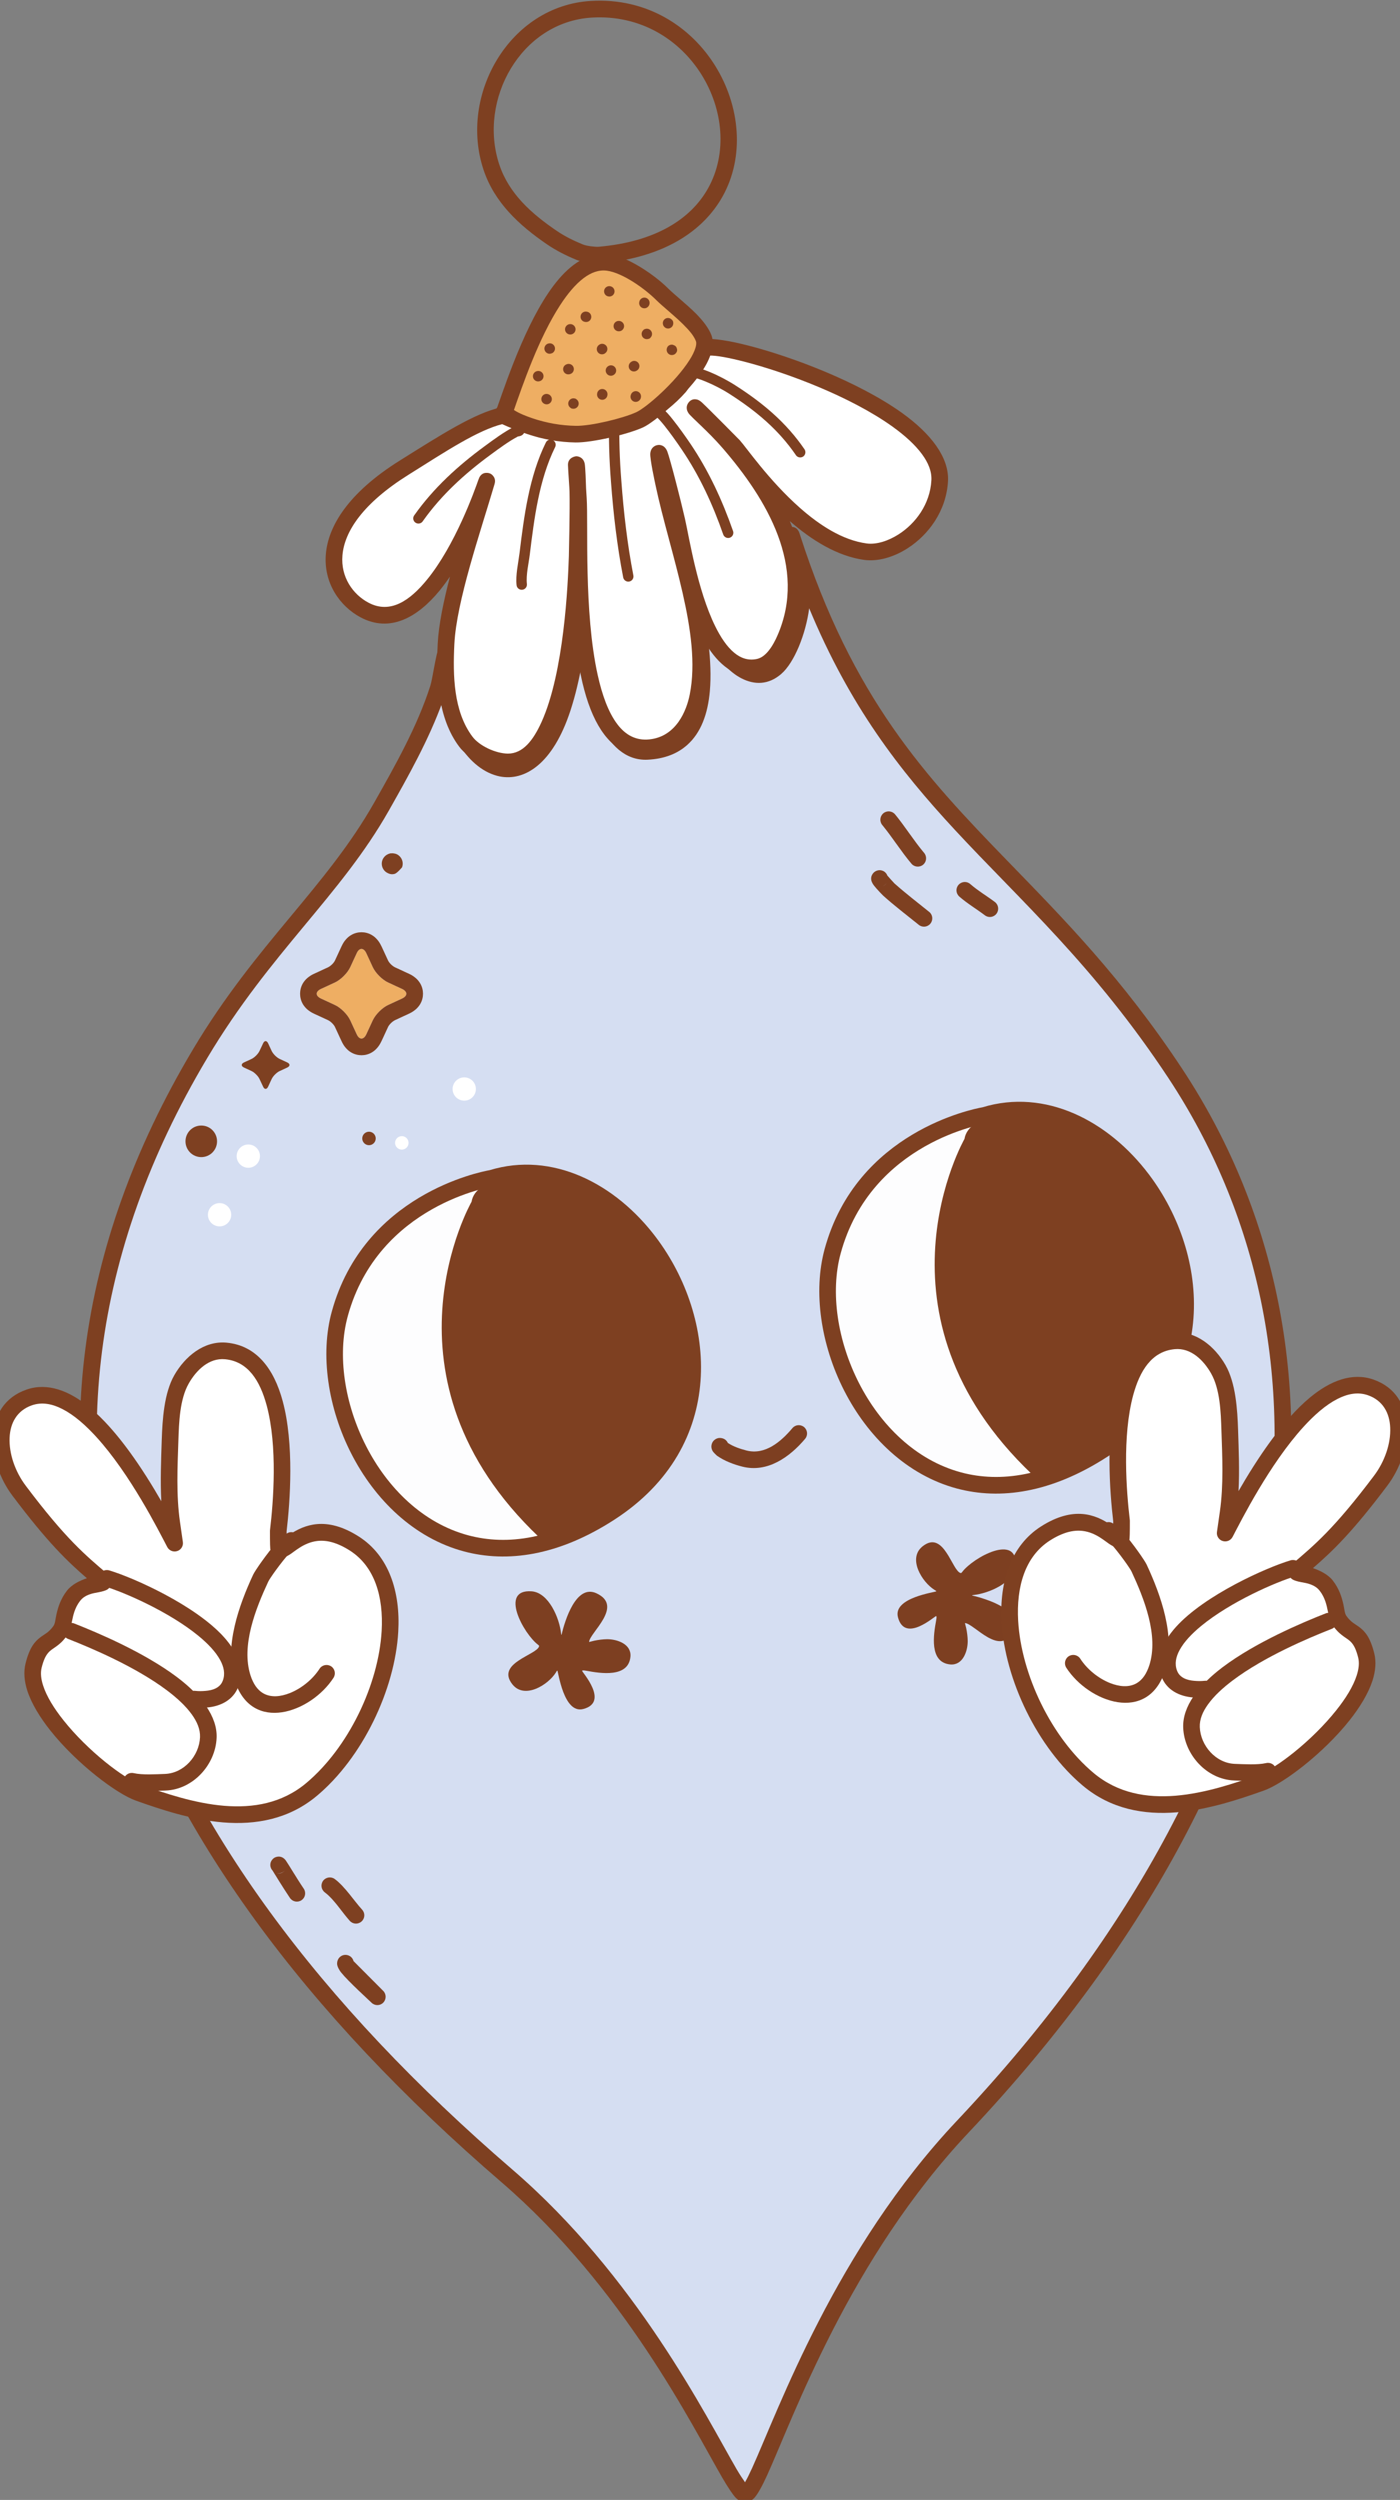 <?xml version="1.0" encoding="UTF-8" standalone="no"?>
<!DOCTYPE svg PUBLIC "-//W3C//DTD SVG 1.1//EN" "http://www.w3.org/Graphics/SVG/1.1/DTD/svg11.dtd">
<svg width="100%" height="100%" viewBox="0 0 2806 5008" version="1.1" xmlns="http://www.w3.org/2000/svg" xmlns:xlink="http://www.w3.org/1999/xlink" xml:space="preserve" xmlns:serif="http://www.serif.com/" style="fill-rule:evenodd;clip-rule:evenodd;stroke-linejoin:round;stroke-miterlimit:2;">
    <rect x="0" y="0" width="2806" height="5008" fill="#808080" stroke="none"/>
    <g transform="matrix(1,0,0,1,-74952,-4426)">
        <g transform="matrix(1,0,0,1,-0.333,0)">
            <g id="Ball-03" transform="matrix(1,0,0,1,22023,437.37)">
                <g transform="matrix(1.632,0,0,1.632,2962.34,-24076)">
                    <path d="M31169.4,17990C31163.1,17988.7 31159,18029.9 31155.2,18041.4C31139.2,18091.8 31111.6,18140.6 31085.7,18186.4C31026.3,18291.3 30940.5,18359.6 30863.1,18489.3C30571.6,18977.7 30764.6,19458.5 31239.5,19867.2C31428.6,20030.1 31514.2,20257 31531.9,20257.9C31552.7,20259.1 31614.6,20002.8 31799.7,19806.6C32247.9,19331.5 32279.7,18846.2 32060.5,18514.2C31877.6,18237.2 31698.3,18195.1 31589.2,17854.2C31586.8,17846.8 31605.6,17901.8 31600.8,17941C31597.2,17969.4 31585,18003 31569.6,18016.1C31539.8,18041.6 31503.4,18003.8 31485.7,17960.2C31478.5,17942.6 31456.4,17857.4 31456.9,17864.1C31461,17923.3 31527.1,18113.6 31411.7,18118.8C31327.5,18122.6 31333.6,17878.5 31333.6,17882.6C31333.6,17916.5 31328.2,18003.7 31308,18065.2C31259.5,18213.7 31149.9,18117.1 31169.4,17990Z" style="fill:rgb(213,222,242);"/>
                </g>
                <g transform="matrix(1.632,0,0,1.632,2962.34,-24076)">
                    <path d="M31579.6,17857.8L31579.4,17857.3C31578.2,17853.6 31578.9,17851.6 31578.9,17851.5C31580.2,17845.2 31584.6,17843.7 31587.7,17843.4C31589.2,17843.2 31594.5,17842.5 31597.8,17848.5C31597.9,17848.6 31598.3,17849.2 31598.7,17850.5C31598.8,17850.9 31599,17851.5 31599.3,17852.3C31664.1,18054 31753.9,18149.8 31854.4,18253.3C31922.5,18323.5 31995.4,18397.1 32069,18508.6C32290.4,18843.8 32259.6,19333.9 31807.1,19813.6C31660,19969.5 31591.5,20163.7 31559.3,20234.5C31553,20248.3 31547.7,20257.8 31543.7,20262.3C31539.3,20267.1 31534.8,20268.3 31531.4,20268.1C31528.6,20268 31524.7,20266.6 31520.6,20262.4C31516.7,20258.3 31511.1,20249.8 31504,20237.7C31467.3,20174.4 31383,20004.3 31232.8,19875C30753.6,19462.5 30560.2,18976.9 30854.3,18484.1C30931.7,18354.5 31017.4,18286.2 31076.8,18181.3C31102.4,18136.1 31129.6,18088 31145.5,18038.3C31148.5,18028.9 31152,18000.1 31156.5,17989.7C31160.3,17980.8 31167.1,17979.1 31171.5,17980C31176.8,17981.1 31180.4,17986.2 31179.5,17991.6C31172.9,18034.5 31181.8,18073.8 31198.3,18099.9C31208.3,18115.8 31220.9,18126.7 31234.6,18129.5C31245.2,18131.5 31256,18128.3 31266.3,18119C31278.4,18108.1 31289.4,18089.5 31298.3,18062.1C31316.6,18006.2 31322.5,17928.7 31323.3,17891C31323.3,17890 31323.3,17889.1 31323.3,17888.2C31323.3,17886.4 31323.4,17884.9 31323.4,17883.8L31323.4,17882.6C31323.4,17882.8 31323.4,17883 31323.4,17883.1C31323.5,17881.8 31323.5,17881.1 31323.5,17881C31324.2,17876.8 31326.5,17875.2 31327.1,17874.7C31330.4,17871.9 31333.8,17871.8 31337.1,17872.9C31338.8,17873.5 31341.4,17874.8 31343,17878.4C31343,17878.6 31343.9,17879.9 31343.9,17882.6C31343.9,17885.1 31343.8,17887.9 31343.8,17890.9C31343.7,17915.5 31345,17990.4 31361.2,18046.8C31366.5,18065.3 31373.3,18081.7 31382.5,18093.3C31390.1,18103 31399.4,18109.1 31411.2,18108.6C31426.9,18107.9 31438.7,18103.4 31447.4,18095.7C31460.8,18083.8 31466.5,18064.8 31468.5,18043C31473.9,17982 31449.2,17900 31446.7,17864.8C31446.3,17859.7 31448.9,17857.3 31449.6,17856.6C31452.6,17853.6 31456.1,17852.7 31460.1,17854C31460.8,17854.3 31464.9,17855.6 31467,17861.2C31470.3,17870.3 31488.7,17940.6 31495.1,17956.4C31503.3,17976.4 31515.5,17995.2 31529.4,18006C31540.3,18014.5 31552.2,18017.6 31563,18008.4C31577,17996.4 31587.4,17965.5 31590.6,17939.7C31594.5,17908.8 31581.5,17864.2 31579.6,17857.8ZM31610.8,17943.1C31661,18064 31722.2,18142.3 31789.7,18215.1C31870.7,18302.5 31960.9,18381.9 32052,18519.8C32269.1,18848.7 32236.2,19329 31792.3,19799.6C31643.2,19957.6 31573.3,20154.2 31540.7,20226C31537.4,20233.2 31534.5,20239.1 31532,20243.4C31529.2,20239.4 31525.3,20233.6 31521.7,20227.4C31484.4,20163.2 31398.6,19990.7 31246.2,19859.5C30775.7,19454.5 30583,18978.5 30871.9,18494.6C30949.4,18364.8 31035.1,18296.4 31094.6,18191.4C31118.6,18149 31143.9,18104 31160.6,18057.6C31164.6,18078.1 31171.8,18096.3 31181,18110.8C31194.5,18132.1 31212.2,18145.8 31230.7,18149.5C31260.8,18155.5 31295.9,18135.2 31317.7,18068.4C31323.7,18050.1 31328.5,18029.5 31332.1,18008.8C31336.4,18035.1 31342.7,18061 31352,18081.6C31365.5,18111.4 31385.5,18130.2 31412.2,18129C31433.4,18128 31449.2,18121.4 31460.9,18111C31478,18095.9 31486.4,18072.4 31488.8,18044.8C31490.4,18026.6 31489.5,18006.6 31487.2,17986.4C31498.4,18005.6 31512.7,18021.5 31527.6,18029.1C31543.8,18037.4 31560.7,18037.2 31576.3,18023.9C31592.9,18009.7 31606.8,17973.9 31610.8,17943.1Z" style="fill:rgb(126,64,33);"/>
                </g>
                <g transform="matrix(-7.039,2.544,2.544,7.039,61431.1,-4273.33)">
                    <path d="M1444.44,976.303C1444.44,975.307 1445.25,974.5 1446.24,974.5C1447.24,974.5 1448.05,975.307 1448.05,976.303C1448.05,977.299 1447.24,978.106 1446.24,978.106C1445.25,978.106 1444.44,977.299 1444.44,976.303Z" style="fill:white;"/>
                </g>
                <g transform="matrix(-1.164,0,0,1.164,110744,-12851.4)">
                    <path d="M48994.8,15935.8C48997.1,15936 48999.3,15936.6 49001.3,15937.6C49004.5,15939.1 49007.2,15941.5 49009.1,15944.7C49014.1,15953.2 49011.3,15964.2 49002.8,15969.2C48996,15973.2 48991.6,15971.8 48989.3,15971.3C48985.2,15970.2 48976.9,15960.3 48976.7,15960.1C48973.4,15951.3 48977.4,15941.4 48986,15937.4C48987.2,15936.8 48988.6,15936.4 48989.9,15936.2C48991.8,15935.7 48993.4,15935.7 48994.8,15935.8ZM48976.7,15960.1L48976.7,15960L48976.7,15960.1L48976.7,15960.1L48977.2,15961.2C48977,15960.8 48976.9,15960.5 48976.7,15960.1ZM48989.9,15936.2C48991.5,15935.8 48993.2,15935.7 48994.8,15935.8L48995,15935.9C48995.3,15935.9 48995.5,15935.9 48995.7,15936L48996.2,15936.1C48992.6,15935.6 48988.8,15936.1 48985.4,15937.9C48987.1,15937 48988.6,15936.5 48989.9,15936.2Z" style="fill:rgb(126,64,33);"/>
                </g>
                <g transform="matrix(-12.933,0,0,12.933,72250.4,-6429.52)">
                    <path d="M1433.79,961.221L1431.63,960.222C1430.74,959.809 1430.74,959.138 1431.63,958.724L1433.79,957.726C1434.69,957.312 1435.75,956.252 1436.16,955.357L1437.16,953.197C1437.58,952.302 1438.25,952.302 1438.66,953.197L1439.66,955.357C1440.07,956.252 1441.13,957.312 1442.03,957.726L1444.19,958.724C1445.08,959.138 1445.08,959.809 1444.19,960.222L1442.03,961.221C1441.13,961.634 1440.07,962.695 1439.66,963.59L1438.66,965.75C1438.25,966.645 1437.58,966.645 1437.16,965.75L1436.16,963.59C1435.75,962.695 1434.69,961.634 1433.79,961.221Z" style="fill:rgb(238,174,99);"/>
                </g>
                <g transform="matrix(-12.933,0,0,12.933,72250.4,-6429.52)">
                    <path d="M1432.71,963.564C1432.71,963.562 1432.71,963.561 1432.71,963.56L1430.55,962.56C1428.87,961.784 1428.38,960.492 1428.38,959.473C1428.38,958.456 1428.87,957.164 1430.54,956.387C1430.55,956.386 1430.55,956.385 1430.55,956.384L1432.71,955.384C1433.13,955.192 1433.63,954.7 1433.82,954.284C1433.82,954.28 1433.82,954.277 1433.82,954.274L1434.82,952.114C1434.82,952.11 1434.83,952.106 1434.83,952.102C1435.61,950.433 1436.9,949.948 1437.91,949.948C1438.93,949.948 1440.23,950.438 1441,952.117C1441,952.117 1442,954.274 1442,954.274C1442,954.277 1442,954.28 1442,954.284C1442.19,954.7 1442.69,955.192 1443.11,955.384L1445.27,956.384C1445.27,956.385 1445.28,956.386 1445.28,956.387C1446.95,957.164 1447.43,958.456 1447.43,959.473C1447.43,960.492 1446.95,961.784 1445.28,962.56L1443.11,963.56C1443.11,963.561 1443.11,963.562 1443.11,963.564C1442.69,963.755 1442.19,964.248 1442,964.663C1442,964.667 1442,964.67 1442,964.673L1441,966.83C1440.23,968.509 1438.93,968.999 1437.91,968.999C1436.9,968.999 1435.61,968.514 1434.83,966.845C1434.83,966.841 1434.82,966.837 1434.82,966.833L1433.82,964.673C1433.82,964.67 1433.82,964.667 1433.82,964.663C1433.63,964.248 1433.13,963.755 1432.71,963.564ZM1433.79,961.221L1431.63,960.222C1430.74,959.809 1430.74,959.138 1431.63,958.724L1433.79,957.726C1434.69,957.312 1435.75,956.252 1436.16,955.357L1437.16,953.197C1437.58,952.302 1438.25,952.302 1438.66,953.197L1439.66,955.357C1440.07,956.252 1441.13,957.312 1442.03,957.726L1444.19,958.724C1445.08,959.138 1445.08,959.809 1444.19,960.222L1442.03,961.221C1441.13,961.634 1440.07,962.695 1439.66,963.59L1438.66,965.75C1438.25,966.645 1437.58,966.645 1437.16,965.75L1436.16,963.59C1435.75,962.695 1434.69,961.634 1433.79,961.221Z" style="fill:rgb(126,64,33);"/>
                </g>
                <g transform="matrix(-10.565,0,0,10.565,68812.6,-4059.6)">
                    <path d="M1450.31,964.858L1448.9,964.207C1448.32,963.938 1448.32,963.5 1448.9,963.231L1450.31,962.58C1450.9,962.31 1451.59,961.619 1451.86,961.035L1452.51,959.627C1452.78,959.043 1453.22,959.043 1453.48,959.627L1454.14,961.035C1454.41,961.619 1455.1,962.31 1455.68,962.58L1457.09,963.231C1457.67,963.5 1457.67,963.938 1457.09,964.207L1455.68,964.858C1455.1,965.128 1454.41,965.82 1454.14,966.403L1453.48,967.812C1453.22,968.395 1452.78,968.395 1452.51,967.812L1451.86,966.403C1451.59,965.82 1450.9,965.128 1450.31,964.858Z" style="fill:rgb(126,64,33);"/>
                </g>
                <g transform="matrix(-12.933,0,0,12.933,72564.1,-6456.32)">
                    <path d="M1444.44,976.303C1444.44,975.307 1445.25,974.5 1446.24,974.5C1447.24,974.5 1448.05,975.307 1448.05,976.303C1448.05,977.299 1447.24,978.106 1446.24,978.106C1445.25,978.106 1444.44,977.299 1444.44,976.303Z" style="fill:white;"/>
                </g>
                <g transform="matrix(-12.933,0,0,12.933,72131.3,-6321.88)">
                    <path d="M1444.44,976.303C1444.44,975.307 1445.25,974.5 1446.24,974.5C1447.24,974.5 1448.05,975.307 1448.05,976.303C1448.05,977.299 1447.24,978.106 1446.24,978.106C1445.25,978.106 1444.44,977.299 1444.44,976.303Z" style="fill:white;"/>
                </g>
                <g transform="matrix(-12.933,0,0,12.933,72081.9,-6051.8)">
                    <path d="M1447.27,953.128C1447.27,951.777 1448.36,950.682 1449.71,950.682C1451.07,950.682 1452.16,951.777 1452.16,953.128C1452.16,954.479 1451.07,955.574 1449.71,955.574C1448.36,955.574 1447.27,954.479 1447.27,953.128Z" style="fill:rgb(126,64,33);"/>
                </g>
                <g transform="matrix(-12.933,0,0,12.933,72073.7,-6204.45)">
                    <path d="M1444.44,976.303C1444.44,975.307 1445.25,974.5 1446.24,974.5C1447.24,974.5 1448.05,975.307 1448.05,976.303C1448.05,977.299 1447.24,978.106 1446.24,978.106C1445.25,978.106 1444.44,977.299 1444.44,976.303Z" style="fill:white;"/>
                </g>
                <g transform="matrix(-7.039,2.544,2.544,7.039,61365.3,-4282.19)">
                    <path d="M1444.44,976.303C1444.44,975.307 1445.25,974.5 1446.24,974.5C1447.24,974.5 1448.05,975.307 1448.05,976.303C1448.05,977.299 1447.24,978.106 1446.24,978.106C1445.25,978.106 1444.44,977.299 1444.44,976.303Z" style="fill:rgb(126,64,33);"/>
                </g>
                <g transform="matrix(1,0,0,1,22784.8,-14033.5)">
                    <path d="M31152.9,18854.3C31100.6,18865.7 31035.5,18908.3 30954.4,18959C30758.7,19081.5 30803,19205.6 30874.9,19244C31018.3,19320.7 31129,18956 31119.5,18988.1C31090.7,19085.7 31042.9,19224.8 31038.6,19311.6C31035.2,19377.9 31037.8,19454 31078.1,19507.8C31094.4,19529.5 31132.8,19548.1 31162.2,19548.4C31282.9,19549.5 31298.6,19219.7 31301.3,19136.9C31301.5,19133.6 31303.6,19040.2 31302.7,19006.3C31302.6,19003 31301.4,18952.8 31299.6,18952.8C31299.4,18952.8 31300.4,18968.5 31300.5,18969.1C31301.6,18986.3 31302.7,19003.6 31303.8,19020.8C31309.6,19111.3 31279.7,19537.7 31448,19519.8C31510.5,19513.2 31535.9,19454.2 31543.3,19416.6C31568.5,19290.1 31502.8,19124.5 31474.7,18990.6C31473.8,18986.4 31461,18931.1 31465.2,18930.2C31467.4,18929.7 31491.4,19021.7 31501.1,19065C31515.7,19129.9 31552.8,19380.8 31664.1,19358.8C31691.2,19353.4 31708,19324.8 31718.2,19301.5C31780.6,19158.4 31698.3,19016.2 31605.4,18908.7C31574,18872.4 31535.3,18841.8 31537.8,18838.7C31538.5,18837.8 31612.5,18912.7 31614.9,18915.3C31636.4,18938.7 31750.3,19109.9 31879.3,19127.3C31936,19134.9 32022.9,19075.2 32027.9,18985.2C32036,18842.5 31626.8,18710.6 31560.5,18718C31548.1,18719.4 31516.3,18785.5 31506.4,18796.7C31418.2,18896.8 31267.7,18910.2 31152.9,18854.3Z" style="fill:white;"/>
                </g>
                <g transform="matrix(1,0,0,1,22784.8,-14033.5)">
                    <path d="M31046.4,19177.2C31033.6,19226.4 31023.8,19273.4 31021.9,19310.8C31018.4,19380.8 31022.2,19461 31064.8,19517.8C31083.6,19543 31128,19564.8 31162,19565.1C31204.1,19565.5 31237.1,19533.3 31260.1,19482.6C31279.4,19440.1 31292.2,19384.4 31300.9,19329.4C31306.7,19371.2 31315.4,19410.6 31328.3,19443.2C31352.6,19504.8 31391.7,19542.6 31449.8,19536.4C31521,19528.9 31551.2,19462.7 31559.7,19419.8C31565.9,19388.5 31566.9,19354.7 31564.2,19319.7C31590.6,19359.9 31625.1,19383.5 31667.3,19375.1C31699.7,19368.7 31721.3,19336 31733.5,19308.2C31769.6,19225.3 31759.9,19142.5 31727.5,19066C31771.4,19104.4 31823.1,19136.5 31877,19143.8C31903.1,19147.3 31934.8,19139 31963.6,19120.5C32005.4,19093.7 32041.2,19045.9 32044.6,18986.1C32047.2,18938.8 32010.5,18891 31952.8,18849.6C31866,18787.4 31733,18737.2 31644.8,18714.5C31604.9,18704.2 31573.6,18699.8 31558.7,18701.4C31553.7,18702 31545.7,18706 31538.2,18715C31523.5,18732.9 31501.8,18776.7 31493.9,18785.7C31410.6,18880.1 31268.6,18892.1 31160.2,18839.3C31156.8,18837.6 31153,18837.2 31149.3,18838C31095.7,18849.7 31028.7,18892.9 30945.6,18944.9C30841.2,19010.2 30802.4,19077.1 30797.7,19131.6C30792.6,19190.2 30825.9,19236.7 30867,19258.7C30926,19290.2 30981.2,19259.4 31025.9,19204.9C31033,19196.1 31039.9,19186.8 31046.4,19177.2ZM31319.2,19000.2L31320.4,19019.7C31323.9,19073.6 31314.4,19247.6 31342.5,19374.4C31351.3,19414.2 31363.8,19449.3 31382.2,19473.4C31398.2,19494.3 31418.9,19506.2 31446.3,19503.3C31500,19497.6 31520.6,19445.7 31527,19413.3C31539.1,19352.2 31529,19281.6 31512.7,19210.1C31495.9,19136 31472.5,19061.1 31458.4,18994.1C31457.5,18989.9 31446.8,18940.8 31447.9,18930.3C31449.1,18918.6 31457,18914.9 31461.5,18913.9C31464.9,18913.1 31468.8,18913.2 31472.8,18915.3C31474.1,18915.9 31479.1,18918.8 31482.1,18926.8C31487.8,18942 31508.4,19021.8 31517.4,19061.3C31526,19099.6 31542.3,19203.8 31577.8,19276.2C31588.7,19298.4 31601.3,19317.6 31616.4,19330C31629.2,19340.5 31643.8,19345.8 31660.8,19342.4C31670.6,19340.5 31678.2,19334 31684.6,19326.3C31692.5,19316.7 31698.4,19305.2 31702.9,19294.9C31762.6,19157.9 31681.7,19022.5 31592.7,18919.6C31563.8,18886.1 31529,18857.1 31524.2,18849.4C31517.9,18839.5 31521.9,18831.9 31524.8,18828.3C31527.8,18824.5 31533.2,18820.1 31542.4,18822.7C31543.1,18822.9 31546.8,18824.1 31551.3,18828.3C31564,18840 31625,18901.6 31627.2,18904C31640,18918 31685.6,18984.6 31747.7,19039.4C31787,19074.1 31833,19104.2 31881.5,19110.8C31900.8,19113.4 31924.2,19106.2 31945.7,19092.5C31979.4,19070.9 32008.6,19032.5 32011.3,18984.3C32012.3,18966.5 32005,18949 31992.5,18932C31978.4,18912.8 31957.8,18894.3 31933.3,18876.7C31849.7,18816.8 31721.5,18768.6 31636.5,18746.7C31605,18738.6 31579.8,18734 31565.9,18734.4C31563.1,18738 31554.7,18749.1 31549.3,18758C31537.1,18778.2 31524.5,18801.3 31518.9,18807.7C31427.1,18911.8 31271.6,18927.9 31151,18871.8C31101,18884.7 31039.5,18925.4 30963.3,18973.2C30871.9,19030.4 30835,19086.7 30830.9,19134.5C30827.1,19178.2 30852,19212.9 30882.8,19229.3C30927,19253 30966.6,19224.7 31000.1,19183.7C31057.2,19114 31095.9,19004.4 31103.1,18984C31104.4,18980.5 31105.2,18978.5 31105.4,18978.3C31110.2,18969.2 31118,18969.4 31119.9,18969.4C31125.2,18969.4 31129.9,18971.3 31133.5,18976.3C31134.7,18977.9 31136.8,18980.9 31136.7,18986.3C31136.7,18986.5 31136.7,18988.7 31135.5,18992.8C31107,19089.3 31059.5,19226.7 31055.2,19312.4C31052.1,19375 31053.4,19447.1 31091.4,19497.8C31105.1,19516.1 31137.6,19531.5 31162.3,19531.8C31192.6,19532 31213.2,19505.3 31229.8,19468.8C31275.1,19368.9 31282.8,19193.2 31284.7,19136.3C31284.8,19133.1 31286.9,19040.3 31286,19006.7L31285.6,18998.2C31285,18988.9 31284.4,18979.5 31283.8,18970.2C31283.8,18969.7 31282.9,18956.1 31282.9,18953.4C31282.8,18938 31298.5,18936.1 31299.6,18936.1C31302.3,18936.1 31313.9,18937.5 31316.5,18951.2C31317.8,18958.1 31318.8,18987.6 31319.2,19000.2Z" style="fill:rgb(126,64,33);"/>
                </g>
                <g transform="matrix(1,0,0,1,22784.8,-14033.5)">
                    <path d="M31155.4,18847.9C31152.6,18847.7 31156.8,18851.2 31157.2,18851.6C31170.8,18862.6 31190.2,18870.3 31206.5,18875.9C31235.9,18885.8 31267.3,18891.3 31298.3,18891.8C31330.1,18892.4 31397.4,18876.4 31426.5,18863.2C31457.6,18849.1 31572.1,18745.1 31554.9,18699.6C31543.1,18668.3 31494.2,18633.9 31471.3,18611.1C31447.3,18587.3 31398.6,18552.8 31363.2,18547.9C31259.3,18533.6 31183.8,18767.6 31155.4,18847.9Z" style="fill:rgb(238,174,99);"/>
                </g>
                <g transform="matrix(1,0,0,1,22784.8,-14033.5)">
                    <path d="M31141.2,18838L31141,18838.3C31138.2,18842.2 31136.7,18847.2 31138.5,18853.2C31138.9,18854.8 31139.8,18856.9 31141.3,18858.9C31142.9,18861.2 31146.2,18864.1 31146.7,18864.5C31161.8,18876.7 31183.1,18885.5 31201.2,18891.6C31232.2,18902.2 31265.3,18908 31298,18908.5C31331.6,18909 31402.6,18892.3 31433.4,18878.3C31456.5,18867.9 31523.2,18811.1 31554.7,18761.2C31570.9,18735.6 31577,18711 31570.5,18693.7C31565,18679.3 31553.2,18664.1 31538.8,18649.7C31519.9,18630.9 31496.8,18613 31483,18599.3C31457,18573.5 31403.8,18536.7 31365.5,18531.4C31329.2,18526.4 31295,18545.9 31265.3,18580.3C31205.8,18649 31162.2,18778.5 31141.2,18838ZM31174.6,18843.5C31192.3,18792.9 31224.2,18699.5 31267.3,18633.3C31281.8,18611.1 31297.4,18592 31314.4,18579.2C31329,18568.3 31344.4,18562.2 31361,18564.4C31393.3,18568.9 31437.6,18601.1 31459.5,18622.9C31473.3,18636.6 31496.4,18654.4 31515.2,18673.3C31525.9,18684 31535.3,18694.8 31539.3,18705.5C31540.7,18709.3 31539.9,18713.8 31538.5,18718.8C31536.2,18726.5 31532,18734.8 31526.5,18743.4C31498.6,18787.6 31440.1,18838.7 31419.6,18848C31392.1,18860.5 31328.6,18875.7 31298.6,18875.2C31269.3,18874.7 31239.6,18869.5 31211.9,18860.1C31199.9,18856 31185.9,18850.8 31174.6,18843.5ZM31155.9,18864.6L31155.4,18864.6L31155.7,18864.6L31155.9,18864.6ZM31154.8,18864.6L31155.1,18864.6L31154.7,18864.6L31154.8,18864.6ZM31156.6,18864.5L31156.2,18864.6L31156.5,18864.5L31156.6,18864.5ZM31157.2,18864.5L31157.2,18864.5L31157.2,18864.5L31157.2,18864.5Z" style="fill:rgb(126,64,33);"/>
                </g>
                <g transform="matrix(1.652,0,0,1.652,2369.97,-26140)">
                    <path d="M31332.9,18557C31411,18550.2 31458.3,18517.4 31481.5,18476.1C31536.1,18378.8 31457.3,18230.6 31321.7,18238.8C31222.8,18244.8 31161.4,18353.2 31191.6,18443.6C31204.8,18483.3 31235,18511 31268.8,18534.1C31280,18541.7 31291.8,18547.6 31304.4,18552.8C31311.2,18555.6 31326.7,18557.5 31332.9,18557ZM31331.2,18536.9C31327,18537.2 31316.6,18536 31312.1,18534.1C31300.8,18529.5 31290.2,18524.3 31280.1,18517.4C31250,18496.9 31222.5,18472.7 31210.7,18437.2C31184.6,18358.7 31237,18264.2 31322.9,18259C31441.8,18251.8 31511.7,18381 31463.9,18466.2C31443.3,18503 31400.6,18530.9 31331.2,18536.9Z" style="fill:rgb(126,64,33);"/>
                </g>
                <g transform="matrix(1,0,0,1,22784.8,-14033.5)">
                    <path d="M31200.6,19192.2C31198.6,19173.3 31204.1,19151.5 31206.4,19132.8C31215.2,19061.1 31224.8,18983.5 31257.2,18917.8C31259.8,18912.6 31257.7,18906.4 31252.5,18903.8C31247.3,18901.3 31241.1,18903.4 31238.6,18908.6C31205.1,18976.4 31194.8,19056.3 31185.8,19130.3C31183.3,19150.4 31177.7,19174 31179.9,19194.4C31180.5,19200.1 31185.6,19204.2 31191.3,19203.6C31197,19203 31201.2,19197.9 31200.6,19192.2Z" style="fill:rgb(126,64,33);"/>
                </g>
                <g transform="matrix(1,0,0,1,22784.8,-14033.5)">
                    <path d="M31385.2,18886.9C31386.6,18882.8 31385.4,18878.2 31381.9,18875.3C31378.2,18872.3 31374.9,18872.5 31372.8,18872.9C31369.7,18873.5 31367,18875.1 31365.2,18878.5C31364.6,18879.8 31363.8,18881.9 31363.9,18884.8C31364,18886.8 31364.9,18890.5 31364.9,18892.3C31365,18901.8 31365.2,18911.4 31365.5,18920.9C31366.1,18943.1 31367.4,18965.2 31369.1,18987.4C31373.9,19051.6 31381.3,19115.6 31393.6,19178.9C31394.7,19184.5 31400.1,19188.2 31405.8,19187.1C31411.4,19186 31415.1,19180.6 31414,19174.9C31401.9,19112.5 31394.6,19049.2 31389.9,18985.8C31388.2,18964 31386.9,18942.1 31386.3,18920.3C31386,18910.9 31385.9,18901.5 31385.8,18892.1C31385.7,18891 31385.4,18888.7 31385.2,18886.9ZM31369.7,18892.1C31370.2,18892.5 31370.8,18892.8 31371.3,18893C31370.7,18892.8 31370.2,18892.5 31369.7,18892.1ZM31369.4,18891.9L31369.6,18892.1L31369.3,18891.9L31369.4,18891.9Z" style="fill:rgb(126,64,33);"/>
                </g>
                <g transform="matrix(1,0,0,1,22784.8,-14033.5)">
                    <path d="M31455.2,18852L31455,18851.8L31455.2,18852C31455.7,18852.8 31456.3,18853.5 31456.8,18854C31464.2,18860.3 31470.3,18867.5 31476.4,18875.1C31488.6,18890.4 31499.9,18906.4 31510.9,18922.6C31546.8,18975.5 31573.1,19032.7 31594.1,19092.9C31596,19098.3 31602,19101.2 31607.4,19099.3C31612.8,19097.4 31615.7,19091.4 31613.8,19086C31592.1,19024.1 31565,18965.3 31528.2,18910.9C31516.9,18894.3 31505.2,18877.9 31492.7,18862.2C31486.2,18853.9 31479.5,18846.3 31471.7,18839.4C31471.6,18839.2 31471.5,18839 31471.3,18838.8C31468.1,18834.8 31464.9,18834.9 31464,18834.8C31459.2,18834.4 31455.9,18836.5 31453.8,18840.5C31453.2,18841.7 31452.1,18844.2 31453,18847.8C31453.2,18848.5 31454.1,18850.4 31455.2,18852ZM31455.5,18852.3C31457.6,18854.8 31459.8,18855.4 31461.2,18855.5C31459,18855.1 31457,18854 31455.5,18852.3ZM31470.1,18853.1C31468.9,18854.3 31467.3,18855.1 31465.5,18855.5C31467,18855.1 31468.4,18854.5 31469.7,18853.4C31469.8,18853.3 31470,18853.2 31470.1,18853.1Z" style="fill:rgb(126,64,33);"/>
                </g>
                <g transform="matrix(1,0,0,1,22784.8,-14033.5)">
                    <path d="M31542,18758.1C31538.9,18756.3 31535,18756.1 31531.6,18757.9C31529.1,18759.3 31527.8,18761.2 31527,18763.2C31526.1,18765.3 31525.9,18767.8 31526.9,18770.6C31527.2,18771.6 31528.1,18774.1 31531.4,18776.1C31532.7,18776.8 31540.3,18779.8 31541.1,18780C31547,18781.9 31552.7,18784 31558.4,18786.3C31575.4,18793.3 31592.3,18802 31607.8,18812C31659.8,18845.4 31704.7,18882.6 31739.8,18934C31743,18938.7 31749.5,18939.9 31754.3,18936.7C31759,18933.4 31760.2,18927 31757,18922.2C31720.3,18868.5 31673.5,18829.4 31619,18794.5C31602.5,18783.9 31584.5,18774.5 31566.3,18767C31560.1,18764.5 31553.8,18762.2 31547.4,18760.2C31547.1,18760.1 31543.2,18758.6 31542,18758.1ZM31546.9,18769C31546.4,18771.8 31544.7,18774.3 31542.2,18775.9C31545.1,18774.1 31546.4,18771.6 31546.9,18769Z" style="fill:rgb(126,64,33);"/>
                </g>
                <g transform="matrix(1,0,0,1,22784.8,-14033.5)">
                    <path d="M31178.6,18876.3C31176.8,18876.6 31174.5,18877.2 31173.4,18877.8C31153.4,18888.4 31134.5,18902.3 31116.3,18915.7C31062.7,18954.9 31013.1,19000.1 30974.7,19054.6C30971.3,19059.3 30972.5,19065.8 30977.2,19069.1C30981.9,19072.4 30988.4,19071.3 30991.7,19066.6C31028.8,19013.9 31076.8,18970.3 31128.6,18932.5C31145.8,18919.9 31163.5,18906.7 31182.4,18896.6C31183.7,18896.4 31187.4,18895.7 31188.8,18895C31193.4,18892.9 31195.9,18889.4 31196,18884.1C31196.1,18878.3 31191.5,18873.6 31185.7,18873.6C31183,18873.5 31180.5,18874.6 31178.6,18876.3ZM31175.2,18883.4C31175.2,18883.6 31175.2,18883.7 31175.2,18883.9L31175.2,18883.4ZM31175.2,18883.1L31175.2,18883.1L31175.2,18883.1Z" style="fill:rgb(126,64,33);"/>
                </g>
                <g transform="matrix(1,0,0,1,22784.8,-14033.5)">
                    <path d="M31244.8,18812.4C31244.3,18812.2 31244.5,18812.3 31244,18812.1C31238.7,18809.8 31232.6,18812.3 31230.4,18817.5C31228.1,18822.8 31230.5,18828.9 31235.8,18831.2C31235.7,18831.2 31235.8,18831.2 31235.6,18831.1C31240.8,18833.6 31247,18831.5 31249.5,18826.3C31252.1,18821.2 31249.9,18814.9 31244.8,18812.4Z" style="fill:rgb(126,64,33);"/>
                </g>
                <g transform="matrix(1,0,0,1,22784.8,-14033.5)">
                    <path d="M31299.5,18821.7C31298.2,18820.7 31298.2,18820.6 31296,18820.3C31292.2,18819.5 31288,18820.9 31285.5,18824.3C31282.1,18828.9 31283,18835.5 31287.7,18838.9C31289.8,18840.4 31289.2,18840.4 31292.5,18840.9C31298.2,18841.7 31303.5,18837.7 31304.3,18832C31304.9,18827.8 31302.9,18823.9 31299.5,18821.7ZM31296,18820.3L31295.4,18820.2C31296.1,18820.3 31296.8,18820.5 31297.4,18820.7C31298.3,18821 31299.2,18821.5 31300,18822.1L31299.5,18821.7C31298.9,18821.3 31298.2,18821 31297.4,18820.7C31296.9,18820.5 31296.5,18820.4 31296,18820.3Z" style="fill:rgb(126,64,33);"/>
                </g>
                <g transform="matrix(1,0,0,1,22784.8,-14033.5)">
                    <path d="M31341.3,18811.7C31341.3,18811.8 31341.2,18811.9 31341.2,18811.9C31340.9,18817.7 31345.2,18822.6 31350.9,18823C31356.7,18823.4 31361.6,18819.1 31362,18813.3C31362.1,18812.8 31362.1,18812.3 31362.1,18811.8C31362.1,18806.1 31357.5,18801.4 31351.7,18801.4C31346,18801.3 31341.3,18806 31341.3,18811.7Z" style="fill:rgb(126,64,33);"/>
                </g>
                <g transform="matrix(1,0,0,1,22784.8,-14033.5)">
                    <path d="M31281.3,18751.5C31280.9,18751.7 31281.1,18751.6 31280.8,18751.7C31275.2,18753.3 31272,18759.1 31273.6,18764.6C31275.2,18770.1 31280.9,18773.3 31286.5,18771.7C31286.9,18771.6 31286.7,18771.7 31287.2,18771.5C31292.8,18769.9 31295.9,18764.1 31294.3,18758.6C31292.7,18753.1 31286.9,18749.9 31281.3,18751.5Z" style="fill:rgb(126,64,33);"/>
                </g>
                <g transform="matrix(1,0,0,1,22784.8,-14033.5)">
                    <path d="M31345.5,18712.7C31340.7,18715.8 31339.2,18722.1 31342.2,18727C31345.2,18731.9 31351.7,18733.4 31356.6,18730.4C31356.9,18730.2 31357.2,18730 31357.5,18729.7C31362.2,18726.4 31363.3,18719.9 31360,18715.2C31356.6,18710.6 31350.2,18709.4 31345.5,18712.7Z" style="fill:rgb(126,64,33);"/>
                </g>
                <g transform="matrix(1,0,0,1,22784.8,-14033.5)">
                    <path d="M31320.6,18646.5C31320.3,18646.4 31320.1,18646.4 31319.8,18646.4C31314.1,18645.6 31308.9,18649.7 31308.2,18655.4C31307.4,18661.1 31311.5,18666.3 31317.2,18667C31317.4,18667.1 31317.6,18667.1 31317.9,18667.1C31323.6,18667.9 31328.8,18663.9 31329.6,18658.2C31330.3,18652.5 31326.3,18647.2 31320.6,18646.5Z" style="fill:rgb(126,64,33);"/>
                </g>
                <g transform="matrix(1,0,0,1,22784.8,-14033.5)">
                    <path d="M31287.1,18671.4C31287.1,18671.4 31287.2,18671.4 31287.3,18671.4C31281.6,18671.5 31277,18676.2 31277,18681.9C31277.1,18687.7 31281.8,18692.3 31287.6,18692.2C31287.8,18692.2 31288,18692.2 31288.3,18692.2C31294,18691.9 31298.4,18687 31298.1,18681.2C31297.7,18675.5 31292.8,18671.1 31287.1,18671.4Z" style="fill:rgb(126,64,33);"/>
                </g>
                <g transform="matrix(1,0,0,1,22784.8,-14033.5)">
                    <path d="M31369.4,18596C31364.1,18594 31358.2,18596.6 31356,18601.8C31353.9,18607.1 31356.4,18613.2 31361.7,18615.4C31362.2,18615.6 31361.9,18615.5 31362.4,18615.6C31367.8,18617.5 31373.8,18614.7 31375.7,18609.2C31377.6,18603.8 31374.7,18597.9 31369.4,18596Z" style="fill:rgb(126,64,33);"/>
                </g>
                <g transform="matrix(1,0,0,1,22784.8,-14033.5)">
                    <path d="M31425.8,18627.3C31424.7,18632.5 31427.8,18637.8 31433,18639.3C31438.5,18641 31444.3,18637.8 31446,18632.3C31446.3,18631.2 31446.4,18630.3 31446.5,18629.2C31446.7,18623.4 31442.3,18618.6 31436.5,18618.3C31431.1,18618.1 31426.5,18622 31425.8,18627.3ZM31425.7,18627.8C31425.7,18627.9 31425.7,18628.1 31425.7,18628.3L31425.7,18627.8Z" style="fill:rgb(126,64,33);"/>
                </g>
                <g transform="matrix(1,0,0,1,22784.8,-14033.5)">
                    <path d="M31384.3,18665C31378.6,18665.2 31374.1,18670 31374.3,18675.8C31374.5,18681.5 31379.3,18686 31385.1,18685.8C31385.4,18685.8 31385.2,18685.8 31385.6,18685.8C31391.3,18685.5 31395.7,18680.5 31395.4,18674.8C31395,18669.1 31390.1,18664.7 31384.3,18665ZM31384.3,18665L31384.4,18665C31384.3,18665 31384.3,18665 31384.3,18665Z" style="fill:rgb(126,64,33);"/>
                </g>
                <g transform="matrix(1,0,0,1,22784.8,-14033.5)">
                    <path d="M31421.1,18764.4C31425.8,18761.6 31427.5,18755.5 31424.9,18750.6C31422.2,18745.6 31415.9,18743.6 31410.8,18746.3C31410.1,18746.7 31409.4,18747.2 31408.7,18747.7C31404.1,18751.3 31403.3,18757.8 31406.9,18762.4C31410.3,18766.7 31416.6,18767.6 31421.1,18764.4Z" style="fill:rgb(126,64,33);"/>
                </g>
                <g transform="matrix(1,0,0,1,22784.8,-14033.5)">
                    <path d="M31363.8,18755.4C31363.9,18755.3 31364,18755.3 31364.2,18755.2C31359,18757.8 31357,18764.1 31359.7,18769.2C31362.3,18774.4 31368.6,18776.4 31373.7,18773.7C31373.9,18773.6 31374.2,18773.5 31374.4,18773.3C31379.4,18770.4 31381,18764 31378.1,18759.1C31375.1,18754.1 31368.8,18752.5 31363.8,18755.4Z" style="fill:rgb(126,64,33);"/>
                </g>
                <g transform="matrix(1,0,0,1,22784.8,-14033.5)">
                    <path d="M31408.8,18813.6C31407.5,18817.3 31408.5,18821.5 31411.5,18824.4C31415.6,18828.3 31422.2,18828.2 31426.2,18824C31428.3,18821.8 31429,18819.9 31429.3,18816.9C31429.7,18811.2 31425.4,18806.2 31419.7,18805.7C31414.6,18805.3 31410,18808.7 31408.8,18813.6Z" style="fill:rgb(126,64,33);"/>
                </g>
                <g transform="matrix(1,0,0,1,22784.8,-14033.5)">
                    <path d="M31487.3,18713.2C31482.9,18714.8 31481.7,18717.8 31481.3,18719.4C31481.2,18719.6 31481.1,18719.9 31481.1,18720.1C31480.8,18721.1 31480.7,18722 31480.7,18722.9L31480.7,18723L31480.7,18723.1L31480.7,18723.2L31480.7,18723.3C31480.7,18724.5 31481,18725.8 31481.5,18727C31482.4,18729.1 31484,18731 31486.1,18732.1L31486.2,18732.1L31486.2,18732.1L31486.3,18732.2L31486.5,18732.3L31486.6,18732.3L31486.7,18732.4L31486.8,18732.4L31486.8,18732.5C31488.9,18733.4 31491.2,18733.6 31493.6,18733.1C31496.8,18732.3 31498.1,18730.8 31498.7,18730.2C31502.3,18726.4 31502.2,18722.6 31500.8,18719.2C31500.3,18717.7 31499.3,18716.2 31497.6,18714.8C31497,18714.3 31492.9,18712.7 31492.7,18712.7C31490.9,18712.4 31489,18712.6 31487.3,18713.2ZM31480.8,18721.8C31480.7,18722 31480.7,18722.2 31480.7,18722.4L31480.7,18722.9L31480.7,18723.1L31480.7,18723.3C31480.7,18724.6 31481,18725.8 31481.5,18727L31481.7,18727.5L31481.8,18727.7C31481.5,18727 31481.2,18726.2 31481,18725.4C31480.7,18724.1 31480.6,18722.8 31480.8,18721.5L31480.8,18721.8ZM31481.2,18719.8C31482.3,18716.5 31485,18713.7 31488.6,18712.8C31488.2,18713 31487.7,18713.1 31487.3,18713.2C31484.6,18714.3 31482.4,18716.4 31481.3,18719.4L31481.3,18719.5L31481.2,18719.8ZM31492.7,18712.7L31492.7,18712.7L31492.7,18712.7L31492.7,18712.7C31492.9,18712.7 31493.7,18712.8 31493.9,18712.9C31493.5,18712.8 31493.1,18712.7 31492.7,18712.7Z" style="fill:rgb(126,64,33);"/>
                </g>
                <g transform="matrix(1,0,0,1,22784.8,-14033.5)">
                    <path d="M31437.7,18681.2C31435.2,18681.9 31435.2,18682 31433.7,18683.7C31431.1,18686.2 31429.9,18690 31430.9,18693.8C31432.3,18699.4 31438.1,18702.7 31443.6,18701.2C31447,18700.3 31446.6,18700.4 31448.7,18698.1C31452.6,18693.8 31452.3,18687.3 31448,18683.4C31445.1,18680.7 31441.1,18680 31437.7,18681.2ZM31437.7,18681.2C31436.9,18681.5 31436.2,18681.8 31435.5,18682.2L31435.4,18682.3L31435.3,18682.4C31434.7,18682.7 31434.2,18683.2 31433.7,18683.7L31433.3,18684.1C31433.8,18683.6 31434.3,18683.1 31434.9,18682.7L31435.3,18682.4L31435.3,18682.4L31435.5,18682.2C31436.4,18681.7 31437.3,18681.3 31438.3,18681.1L31437.7,18681.2Z" style="fill:rgb(126,64,33);"/>
                </g>
                <g transform="matrix(1,0,0,1,22784.8,-14033.5)">
                    <path d="M31473.2,18671.9C31473.5,18673.6 31474,18674.7 31475.2,18676.1C31477.1,18678.6 31480.2,18680.3 31483.6,18680.3C31489.4,18680.2 31494,18675.5 31494,18669.7C31493.9,18666.1 31493.3,18664.5 31490.5,18662C31486.3,18658 31479.7,18658.2 31475.8,18662.4C31473.3,18665 31472.5,18668.6 31473.2,18671.9ZM31474.4,18674.8C31473.6,18673.3 31473.1,18671.7 31473.1,18669.9C31473.1,18670.7 31473.2,18671.3 31473.2,18671.9C31473.5,18672.9 31473.8,18673.9 31474.4,18674.8C31474.6,18675.2 31474.9,18675.7 31475.2,18676.1C31475.5,18676.4 31475.9,18676.8 31476.2,18677.1C31475.5,18676.4 31474.9,18675.6 31474.4,18674.8Z" style="fill:rgb(126,64,33);"/>
                </g>
                <g transform="matrix(1,0,0,1,22784.8,-14033.5)">
                    <path d="M31243.7,18710.3L31243.5,18710.3C31238,18711.7 31234.6,18717.4 31236,18722.9C31237.4,18728.5 31243,18731.9 31248.6,18730.5C31248.3,18730.6 31247.6,18730.7 31247.6,18730.7C31247.6,18730.7 31250.5,18730 31251.7,18729.4C31256.7,18726.5 31258.4,18720.1 31255.5,18715.1C31253.1,18710.9 31248.2,18709 31243.7,18710.3Z" style="fill:rgb(126,64,33);"/>
                </g>
                <g transform="matrix(1,0,0,1,22784.8,-14033.5)">
                    <path d="M31225.6,18785.9L31225.7,18785.9C31231.3,18784.7 31234.9,18779.2 31233.7,18773.5C31232.5,18767.9 31227,18764.3 31221.3,18765.5C31220.6,18765.7 31220.9,18765.6 31220.4,18765.7C31214.8,18767.2 31211.5,18772.9 31213,18778.5C31214.4,18784 31220.1,18787.3 31225.6,18785.9Z" style="fill:rgb(126,64,33);"/>
                </g>
                <g transform="matrix(17.342,0,0,17.342,48676.5,-32705.6)">
                    <path d="M302.042,2252.03C302.042,2252.03 288.199,2254.19 284.5,2267.7C280.801,2281.21 294.9,2304.16 315.751,2290.63C336.603,2277.1 319.197,2246.72 302.042,2252.03Z" style="fill:rgb(253,253,254);"/>
                </g>
                <g transform="matrix(17.342,0,0,17.342,48676.5,-32705.6)">
                    <path d="M301.819,2251.09C300.698,2251.29 287.274,2253.93 283.573,2267.45C282.222,2272.38 283.122,2278.53 285.827,2283.82C288.543,2289.14 293.064,2293.58 298.858,2295.13C303.817,2296.45 309.732,2295.68 316.274,2291.44C329.343,2282.96 328.067,2268.15 321.051,2258.85C316.336,2252.6 309.045,2248.89 301.819,2251.09ZM302.19,2252.98C302.236,2252.97 302.282,2252.96 302.326,2252.95C308.804,2250.94 315.29,2254.4 319.517,2260.01C325.934,2268.51 327.181,2282.07 315.228,2289.82C309.259,2293.7 303.879,2294.48 299.355,2293.27C294.085,2291.86 290.008,2287.78 287.539,2282.95C285.06,2278.1 284.189,2272.47 285.427,2267.95C288.962,2255.04 302.19,2252.98 302.19,2252.98Z" style="fill:rgb(126,64,33);"/>
                </g>
                <g transform="matrix(17.342,0,0,17.342,48676.5,-32705.6)">
                    <path d="M299.733,2254.74C299.733,2254.74 288.105,2275.06 307.553,2293.5C307.553,2293.5 328.626,2290.7 323.988,2267.86C320.687,2251.6 300.632,2249.2 299.733,2254.74Z" style="fill:rgb(126,64,33);"/>
                </g>
                <g transform="matrix(0.967,0.019,-0.019,0.967,14806.2,-20297.6)">
                    <path d="M40542.6,27526.3C40557.6,27541.7 40598.6,27451.5 40699.3,27513.1C40842.8,27601 40769.6,27893.9 40620.7,28023.8C40513.7,28117.2 40363.9,28071.7 40262.6,28037.9C40196.8,28016 40019.6,27867.1 40039.5,27779.1C40052.1,27723.3 40071.6,27737.9 40093.4,27705.6C40102.7,27691.8 40097.8,27661.9 40119.3,27632.8C40142.7,27601.1 40192,27610.9 40177.7,27599.2C40130.1,27560.1 40088.5,27527 40002.5,27417.4C39952.2,27353.3 39942.6,27252 40019.7,27223.7C40145.2,27177.6 40294,27459.8 40326.8,27519.6C40326.8,27519.6 40321.3,27485.9 40320,27477.9C40310.8,27421.8 40312.5,27361.7 40313.2,27306.7C40313.7,27266.9 40315,27215.3 40334.5,27179.7C40352.6,27146.8 40384.6,27116.4 40425.1,27119.4C40562.9,27129.6 40551,27389.9 40541,27489.9C40541,27489.9 40541.5,27525.1 40542.6,27526.3Z" style="fill:white;"/>
                </g>
                <g transform="matrix(0.967,0.019,-0.019,0.967,14806.2,-20297.6)">
                    <path d="M40297.5,27433.2C40259.7,27370.4 40204.7,27289.4 40145.9,27242.5C40102.5,27207.8 40056.7,27191.7 40013.8,27207.5C39967.8,27224.4 39947.2,27262.7 39946.1,27306.7C39945.1,27347.2 39961.3,27392.8 39989,27428C40063.8,27523.5 40105.5,27561.7 40146.4,27595.7C40132.2,27600.8 40115.3,27609.2 40105.5,27622.5C40093,27639.4 40088,27656.5 40084.9,27671.4C40082.8,27681.6 40082.8,27690.5 40079.1,27695.9C40069.5,27710.1 40060.2,27713.6 40052.2,27720.1C40041,27729.1 40030.4,27741.2 40022.7,27775.3C40018.9,27792.2 40020.8,27811.1 40027.5,27830.8C40036.6,27857.2 40054.6,27885.6 40077.2,27912.9C40132.6,27979.7 40216,28040.6 40257.1,28054.3C40309,28071.6 40373.4,28091.7 40438.4,28095.8C40506.3,28100 40574.8,28086.7 40632,28036.8C40724.7,27956 40789.2,27814.2 40793.7,27694.1C40796.9,27610 40770.8,27536.7 40708.3,27498.4C40638.8,27455.9 40594,27477.1 40565.6,27496.3C40563.4,27497.8 40561,27499.4 40558.6,27501.1L40558.3,27490.5C40564.4,27428.7 40570.7,27309 40544.8,27220.6C40525.7,27155.1 40488.7,27106.8 40426.4,27102.2C40379,27098.7 40340.6,27132.9 40319.4,27171.5C40298.7,27209.4 40296.5,27264.1 40295.9,27306.5C40295.4,27347.2 40294.4,27390.6 40297.5,27433.2ZM40530.3,27538.3C40538.4,27546.6 40549.5,27548.5 40564,27539.6C40575.7,27532.4 40593.7,27513.2 40622.3,27509.2C40640.4,27506.7 40662.6,27510.9 40690.3,27527.8C40742.6,27559.9 40761.9,27622.4 40759.3,27692.8C40755.1,27804.3 40695.3,27935.8 40609.4,28010.8C40559.6,28054.3 40499.6,28065 40440.5,28061.4C40378.6,28057.5 40317.4,28038.1 40268,28021.6C40230.3,28009 40154.5,27952.2 40103.8,27890.9C40084,27867.1 40068,27842.6 40060.1,27819.7C40055.6,27806.6 40053.8,27794.1 40056.3,27782.9C40063.5,27751.1 40073.4,27747.4 40084.7,27739C40092,27733.6 40099.7,27727 40107.6,27715.2C40112.4,27708.1 40115,27697.9 40117.3,27685.5C40119.6,27673.2 40122.2,27657.9 40133.2,27643C40143.3,27629.3 40160.2,27626.5 40170.7,27624.4C40180,27622.5 40186.7,27620.1 40189.6,27618C40195.7,27613.5 40197.7,27607.9 40197.5,27601.9C40197.3,27598.1 40196.1,27592 40188.7,27585.9C40141.7,27547.4 40100.8,27514.8 40016.1,27406.8C39993.4,27377.9 39979.7,27340.8 39980.6,27307.6C39981.3,27277.8 39994.5,27251.3 40025.6,27239.8C40046.3,27232.2 40067.8,27236 40089.1,27246.5C40113.3,27258.3 40137.2,27278.5 40160.1,27302.6C40232,27378.4 40292.3,27492.6 40311.7,27527.9C40315.8,27535.2 40324.5,27538.6 40332.5,27535.8C40340.4,27533.1 40345.2,27525 40343.8,27516.8C40343.8,27516.8 40338.3,27483.1 40337,27475.1C40327.9,27420 40329.7,27360.9 40330.4,27306.9C40330.9,27269.7 40331.4,27221.3 40349.7,27188C40364.6,27160.7 40390.2,27134.1 40423.8,27136.6C40471.7,27140.1 40497.1,27180 40511.8,27230.2C40536.5,27314.9 40529.7,27429.7 40523.9,27488.2C40523.8,27488.8 40523.8,27489.5 40523.8,27490.1C40523.8,27490.1 40524.3,27520.4 40525.2,27527.3C40526.1,27533.9 40529.2,27537.2 40530.3,27538.3Z" style="fill:rgb(126,64,33);"/>
                </g>
                <g transform="matrix(0.936,-0.244,0.244,0.936,8812.49,-8836.88)">
                    <path d="M40571.4,27592.1C40580.3,27590.8 40586.7,27582.8 40586,27573.7C40585.3,27564.2 40577,27557.1 40567.5,27557.9C40561.9,27558.3 40550.1,27563.5 40537,27572.3C40512.8,27588.7 40480.2,27616.6 40474.3,27623.8C40430.3,27677.1 40378.1,27753.1 40382.1,27826C40388.6,27942.6 40518.8,27930 40581.7,27872.3C40588.7,27865.9 40589.2,27855 40582.8,27848C40576.3,27841 40565.4,27840.5 40558.4,27846.9C40539.5,27864.3 40512.4,27876.8 40486.3,27880.1C40465.4,27882.7 40445.1,27879.6 40431.8,27865.8C40422.9,27856.6 40417.6,27842.8 40416.5,27824.1C40412.9,27759.4 40461.8,27693.1 40500.9,27645.7C40506.1,27639.4 40535,27615.3 40556.3,27600.9C40562.1,27596.9 40570.4,27592.6 40571.4,27592.1Z" style="fill:rgb(126,64,33);"/>
                </g>
                <g transform="matrix(0.936,-0.244,0.244,0.936,8812.49,-8836.88)">
                    <path d="M40115.2,27989.5C40134.5,27999.4 40164.8,28005.8 40186.1,28010.5C40241.6,28022.8 40299.6,27985 40315.9,27931.6C40328.9,27889.2 40307,27838.1 40268.4,27789.4C40215.5,27722.7 40133,27659.1 40090.1,27627.9C40082.4,27622.3 40071.6,27624 40066,27631.7C40060.4,27639.4 40062.1,27650.2 40069.8,27655.7C40111.1,27685.7 40190.6,27746.7 40241.4,27810.8C40257.5,27831.1 40270.7,27851.7 40278.4,27871.7C40285.2,27889.2 40287.7,27906.1 40283,27921.6C40271.7,27958.5 40232,27985.4 40193.5,27976.9C40174.8,27972.7 40148,27967.6 40131.1,27958.9C40122.6,27954.5 40112.2,27957.8 40107.8,27966.3C40103.5,27974.7 40106.8,27985.1 40115.2,27989.5Z" style="fill:rgb(126,64,33);"/>
                </g>
                <g transform="matrix(0.936,-0.244,0.244,0.936,8812.49,-8836.88)">
                    <path d="M40284.9,27858.2C40293.7,27861.7 40303.1,27864.1 40312.4,27865.7C40340.3,27870.6 40369.3,27864.5 40386.5,27840C40407.3,27810.3 40403.5,27772.7 40383.2,27733.4C40342.2,27654.4 40233.1,27567.1 40188,27539.8C40179.8,27534.9 40169.3,27537.5 40164.3,27545.6C40159.4,27553.8 40162,27564.4 40170.2,27569.3C40206.4,27591.2 40286.8,27654.2 40333.3,27718.4C40347.8,27738.5 40359,27758.6 40363.7,27777.6C40367.6,27793.2 40366.9,27807.9 40358.2,27820.2C40349.1,27833.2 40333.1,27834.3 40318.4,27831.7C40311.3,27830.5 40304.2,27828.8 40297.5,27826.2C40288.6,27822.7 40278.6,27827.1 40275.2,27835.9C40271.7,27844.8 40276.1,27854.8 40284.9,27858.2Z" style="fill:rgb(126,64,33);"/>
                </g>
                <g transform="matrix(17.342,0,0,17.342,49664.5,-32831.6)">
                    <path d="M302.042,2252.03C302.042,2252.03 288.199,2254.19 284.5,2267.7C280.801,2281.21 294.9,2304.16 315.751,2290.63C336.603,2277.1 319.197,2246.72 302.042,2252.03Z" style="fill:rgb(253,253,254);"/>
                </g>
                <g transform="matrix(17.342,0,0,17.342,49664.5,-32831.6)">
                    <path d="M301.819,2251.09C300.698,2251.29 287.274,2253.93 283.573,2267.45C282.222,2272.38 283.122,2278.53 285.827,2283.82C288.543,2289.14 293.064,2293.58 298.858,2295.13C303.817,2296.45 309.732,2295.68 316.274,2291.44C329.343,2282.96 328.067,2268.15 321.051,2258.85C316.336,2252.6 309.045,2248.89 301.819,2251.09ZM302.19,2252.98C302.236,2252.97 302.282,2252.96 302.326,2252.95C308.804,2250.94 315.29,2254.4 319.517,2260.01C325.934,2268.51 327.181,2282.07 315.228,2289.82C309.259,2293.7 303.879,2294.48 299.355,2293.27C294.085,2291.86 290.008,2287.78 287.539,2282.95C285.06,2278.1 284.189,2272.47 285.427,2267.95C288.962,2255.04 302.19,2252.98 302.19,2252.98Z" style="fill:rgb(126,64,33);"/>
                </g>
                <g transform="matrix(17.342,0,0,17.342,49664.5,-32831.6)">
                    <path d="M299.733,2254.74C299.733,2254.74 288.105,2275.06 307.553,2293.5C307.553,2293.5 328.626,2290.7 323.988,2267.86C320.687,2251.6 300.632,2249.2 299.733,2254.74Z" style="fill:rgb(126,64,33);"/>
                </g>
                <g transform="matrix(0.932,0,0,0.932,36467.5,-6384.01)">
                    <path d="M19228.2,14231C19226,14226 19221.5,14222.1 19215.8,14220.8C19208.4,14219.1 19203.9,14221.5 19201.5,14222.9C19197.2,14225.6 19194.6,14229.3 19193.4,14233.8C19192.5,14237.2 19192,14242.8 19195.8,14248.9C19197.9,14252.2 19204,14257.7 19204.7,14258.3C19220.8,14269.7 19240.6,14277.1 19259.5,14281.9C19313.3,14295.5 19361.3,14261.3 19394.3,14222.1C19400.7,14214.6 19399.7,14203.3 19392.2,14196.9C19384.6,14190.6 19373.3,14191.5 19367,14199.1C19342.4,14228.3 19308.3,14257.4 19268.3,14247.2C19254.6,14243.7 19240.2,14238.8 19228.2,14231ZM19209.8,14256L19210.6,14256.1C19210.9,14256.1 19211.2,14256.1 19211.5,14256.1L19212.3,14256.1C19211.5,14256.1 19210.7,14256.1 19209.8,14256ZM19209,14255.9L19209.5,14255.9L19208.9,14255.9L19209,14255.9Z" style="fill:rgb(125,63,33);"/>
                </g>
                <g transform="matrix(1.163,0,0,1.163,29400.1,-47781.7)">
                    <path d="M21199.2,47330.5C21198.4,47330.2 21198.5,47328.6 21198.4,47328C21195.8,47302.3 21177.3,47257.6 21147.6,47255.5C21091.8,47251.6 21133.4,47328.2 21158.7,47347.5C21159.4,47348 21160.8,47349 21160.6,47350C21157.6,47365 21085.1,47378.9 21114.6,47415.8C21135.6,47442.1 21176.4,47416.5 21189.6,47395.2C21189.8,47394.8 21191.3,47391.9 21192,47392.1C21193.6,47392.6 21202.6,47467.4 21236.8,47458.2C21282.1,47446.2 21234,47394.2 21234.7,47392.4C21235.4,47390.9 21241.2,47392.3 21242.2,47392.4C21266,47396.8 21314.7,47404.9 21318,47368C21319.9,47346.3 21295,47337.9 21277.7,47338C21270.3,47338.1 21262.7,47339.1 21255.5,47340.6C21254.7,47340.8 21246.7,47342.9 21246.7,47342.7C21247.6,47326.8 21307.2,47281 21259.4,47258.9C21224.3,47242.7 21205.1,47305.5 21199.2,47330.5Z" style="fill:rgb(125,63,33);"/>
                </g>
                <g transform="matrix(0,1.163,-1.163,0,109923,-17469.9)">
                    <path d="M21199.2,47330.5C21198.4,47330.2 21198.5,47328.6 21198.4,47328C21195.8,47302.3 21177.3,47257.6 21147.6,47255.5C21091.8,47251.6 21133.4,47328.2 21158.7,47347.5C21159.4,47348 21160.8,47349 21160.6,47350C21157.6,47365 21085.1,47378.9 21114.6,47415.8C21135.6,47442.1 21176.4,47416.5 21189.6,47395.2C21189.8,47394.8 21191.3,47391.9 21192,47392.1C21193.6,47392.6 21202.6,47467.4 21236.8,47458.2C21282.1,47446.2 21234,47394.2 21234.7,47392.4C21235.4,47390.9 21241.2,47392.3 21242.2,47392.4C21266,47396.8 21314.7,47404.9 21318,47368C21319.9,47346.3 21295,47337.9 21277.7,47338C21270.3,47338.1 21262.7,47339.1 21255.5,47340.6C21254.7,47340.8 21246.7,47342.9 21246.7,47342.7C21247.6,47326.8 21307.2,47281 21259.4,47258.9C21224.3,47242.7 21205.1,47305.5 21199.2,47330.5Z" style="fill:rgb(125,63,33);"/>
                </g>
                <g transform="matrix(-0.967,0.019,0.019,0.967,93858.1,-20317.8)">
                    <path d="M40542.6,27526.3C40557.6,27541.7 40598.6,27451.5 40699.3,27513.1C40842.8,27601 40769.6,27893.9 40620.7,28023.8C40513.7,28117.2 40363.9,28071.7 40262.6,28037.9C40196.8,28016 40019.6,27867.1 40039.5,27779.1C40052.1,27723.3 40071.6,27737.9 40093.4,27705.6C40102.7,27691.8 40097.8,27661.9 40119.3,27632.8C40142.7,27601.1 40192,27610.9 40177.7,27599.2C40130.1,27560.1 40088.5,27527 40002.5,27417.4C39952.2,27353.3 39942.6,27252 40019.7,27223.7C40145.2,27177.6 40294,27459.8 40326.8,27519.6C40326.8,27519.6 40321.3,27485.9 40320,27477.9C40310.8,27421.8 40312.5,27361.7 40313.2,27306.7C40313.7,27266.9 40315,27215.3 40334.5,27179.7C40352.6,27146.8 40384.6,27116.4 40425.1,27119.4C40562.9,27129.6 40551,27389.9 40541,27489.9C40541,27489.9 40541.5,27525.1 40542.6,27526.3Z" style="fill:white;"/>
                </g>
                <g transform="matrix(-0.967,0.019,0.019,0.967,93858.1,-20317.8)">
                    <path d="M40558.6,27501.1C40561,27499.4 40563.4,27497.8 40565.6,27496.3C40594,27477.1 40638.8,27455.9 40708.3,27498.4C40770.8,27536.7 40796.9,27610 40793.7,27694.1C40789.2,27814.2 40724.7,27956 40632,28036.8C40574.8,28086.7 40506.3,28100 40438.4,28095.8C40373.4,28091.7 40309,28071.6 40257.1,28054.3C40216,28040.6 40132.6,27979.7 40077.2,27912.9C40054.6,27885.6 40036.6,27857.2 40027.5,27830.8C40020.8,27811.1 40018.9,27792.2 40022.7,27775.3C40030.4,27741.2 40041,27729.1 40052.2,27720.1C40060.2,27713.6 40069.5,27710.1 40079.1,27695.9C40082.8,27690.5 40082.8,27681.6 40084.9,27671.4C40088,27656.5 40093,27639.4 40105.5,27622.5C40115.3,27609.2 40132.2,27600.8 40146.4,27595.7C40105.5,27561.7 40063.8,27523.5 39989,27428C39961.3,27392.8 39945.1,27347.2 39946.1,27306.7C39947.2,27262.7 39967.8,27224.4 40013.8,27207.5C40056.7,27191.7 40102.5,27207.8 40145.9,27242.5C40204.7,27289.4 40259.7,27370.4 40297.5,27433.2C40294.4,27390.6 40295.4,27347.2 40295.9,27306.5C40296.5,27264.1 40298.7,27209.4 40319.4,27171.5C40340.6,27132.9 40379,27098.7 40426.4,27102.2C40488.7,27106.8 40525.7,27155.1 40544.8,27220.6C40570.7,27309 40564.4,27428.7 40558.3,27490.5L40558.6,27501.1ZM40530.3,27538.3C40529.2,27537.2 40526.1,27533.9 40525.2,27527.3C40524.3,27520.4 40523.8,27490.1 40523.8,27490.1C40523.8,27489.5 40523.8,27488.8 40523.9,27488.2C40529.7,27429.7 40536.5,27314.9 40511.8,27230.2C40497.1,27180 40471.7,27140.1 40423.8,27136.6C40390.2,27134.1 40364.6,27160.7 40349.7,27188C40331.4,27221.3 40330.9,27269.7 40330.4,27306.9C40329.7,27360.9 40327.9,27420 40337,27475.1C40338.3,27483.1 40343.8,27516.8 40343.8,27516.8C40345.2,27525 40340.4,27533.1 40332.5,27535.8C40324.5,27538.6 40315.8,27535.2 40311.7,27527.9C40292.3,27492.6 40232,27378.4 40160.1,27302.6C40137.2,27278.5 40113.3,27258.3 40089.1,27246.5C40067.8,27236 40046.3,27232.2 40025.6,27239.8C39994.5,27251.3 39981.3,27277.8 39980.6,27307.6C39979.7,27340.8 39993.4,27377.9 40016.1,27406.8C40100.8,27514.8 40141.7,27547.4 40188.7,27585.9C40196.1,27592 40197.3,27598.1 40197.5,27601.9C40197.7,27607.9 40195.7,27613.5 40189.6,27618C40186.7,27620.1 40180,27622.5 40170.7,27624.4C40160.2,27626.5 40143.3,27629.3 40133.2,27643C40122.2,27657.9 40119.6,27673.2 40117.3,27685.5C40115,27697.9 40112.4,27708.1 40107.6,27715.2C40099.7,27727 40092,27733.6 40084.7,27739C40073.4,27747.4 40063.5,27751.1 40056.3,27782.9C40053.8,27794.1 40055.6,27806.6 40060.1,27819.7C40068,27842.6 40084,27867.1 40103.8,27890.9C40154.5,27952.2 40230.3,28009 40268,28021.6C40317.4,28038.1 40378.6,28057.5 40440.5,28061.4C40499.6,28065 40559.6,28054.3 40609.4,28010.8C40695.3,27935.8 40755.1,27804.3 40759.3,27692.8C40761.9,27622.4 40742.6,27559.9 40690.3,27527.8C40662.6,27510.9 40640.4,27506.7 40622.3,27509.2C40593.7,27513.2 40575.7,27532.4 40564,27539.6C40549.5,27548.5 40538.4,27546.6 40530.3,27538.3Z" style="fill:rgb(126,64,33);"/>
                </g>
                <g transform="matrix(-0.936,-0.244,-0.244,0.936,99851.8,-8857.03)">
                    <path d="M40571.4,27592.1C40570.4,27592.6 40562.1,27596.9 40556.3,27600.9C40535,27615.3 40506.1,27639.4 40500.9,27645.7C40461.8,27693.1 40412.9,27759.4 40416.5,27824.1C40417.6,27842.8 40422.9,27856.6 40431.8,27865.8C40445.1,27879.6 40465.4,27882.7 40486.3,27880.1C40512.4,27876.8 40539.5,27864.3 40558.4,27846.9C40565.4,27840.5 40576.3,27841 40582.8,27848C40589.2,27855 40588.7,27865.9 40581.7,27872.3C40518.8,27930 40388.6,27942.6 40382.1,27826C40378.1,27753.1 40430.3,27677.1 40474.3,27623.8C40480.2,27616.6 40512.8,27588.7 40537,27572.3C40550.1,27563.5 40561.9,27558.3 40567.5,27557.9C40577,27557.1 40585.3,27564.2 40586,27573.7C40586.7,27582.8 40580.3,27590.8 40571.4,27592.1Z" style="fill:rgb(126,64,33);"/>
                </g>
                <g transform="matrix(-0.936,-0.244,-0.244,0.936,99851.8,-8857.03)">
                    <path d="M40131.1,27958.9C40148,27967.6 40174.8,27972.7 40193.5,27976.9C40232,27985.4 40271.7,27958.5 40283,27921.6C40287.7,27906.1 40285.2,27889.2 40278.4,27871.7C40270.7,27851.7 40257.5,27831.1 40241.4,27810.8C40190.6,27746.7 40111.1,27685.7 40069.8,27655.7C40062.1,27650.2 40060.4,27639.4 40066,27631.7C40071.6,27624 40082.4,27622.3 40090.1,27627.9C40133,27659.1 40215.5,27722.7 40268.4,27789.4C40307,27838.1 40328.9,27889.2 40315.9,27931.6C40299.6,27985 40241.6,28022.8 40186.1,28010.5C40164.8,28005.8 40134.5,27999.4 40115.2,27989.5C40106.8,27985.1 40103.5,27974.7 40107.8,27966.3C40112.2,27957.8 40122.6,27954.5 40131.1,27958.9Z" style="fill:rgb(126,64,33);"/>
                </g>
                <g transform="matrix(-0.936,-0.244,-0.244,0.936,99851.8,-8857.03)">
                    <path d="M40297.5,27826.2C40304.2,27828.8 40311.3,27830.5 40318.4,27831.7C40333.1,27834.3 40349.1,27833.2 40358.2,27820.2C40366.9,27807.9 40367.6,27793.2 40363.7,27777.6C40359,27758.6 40347.8,27738.5 40333.3,27718.4C40286.8,27654.2 40206.4,27591.2 40170.2,27569.3C40162,27564.4 40159.4,27553.8 40164.3,27545.6C40169.3,27537.5 40179.8,27534.9 40188,27539.8C40233.1,27567.1 40342.2,27654.4 40383.2,27733.4C40403.5,27772.7 40407.3,27810.3 40386.5,27840C40369.3,27864.5 40340.3,27870.6 40312.4,27865.7C40303.1,27864.1 40293.7,27861.7 40284.9,27858.2C40276.1,27854.8 40271.7,27844.8 40275.2,27835.9C40278.6,27827.1 40288.6,27822.7 40297.5,27826.2Z" style="fill:rgb(126,64,33);"/>
                </g>
                <g transform="matrix(1,0,0,1,22784.8,-14033.5)">
                    <path d="M31912.8,19674.8C31933.2,19699.6 31950.4,19727.5 31971.3,19752.3C31977.2,19759.3 31987.7,19760.2 31994.8,19754.3C32001.8,19748.4 32002.7,19737.9 31996.8,19730.8C31976,19706.1 31958.9,19678.4 31938.6,19653.6C31932.7,19646.5 31922.2,19645.5 31915.1,19651.3C31908,19657.2 31907,19667.7 31912.8,19674.8Z" style="fill:rgb(126,64,33);"/>
                </g>
                <g transform="matrix(1,0,0,1,22784.8,-14033.5)">
                    <path d="M32067.3,19818.2C32083,19832 32101.8,19843.1 32118.5,19855.7C32125.8,19861.3 32136.3,19859.8 32141.8,19852.5C32147.4,19845.1 32145.9,19834.7 32138.6,19829.1C32122.5,19817 32104.4,19806.4 32089.2,19793.1C32082.3,19787 32071.8,19787.8 32065.7,19794.7C32059.6,19801.6 32060.3,19812.1 32067.3,19818.2Z" style="fill:rgb(126,64,33);"/>
                </g>
                <g transform="matrix(1,0,0,1,22784.8,-14033.5)">
                    <path d="M31923.1,19776.2C31920.1,19767.9 31911,19763.4 31902.5,19766.1C31898.1,19767.5 31895.1,19770.2 31893,19773.6C31891.2,19776.6 31889.2,19781.7 31891.8,19788.6C31892.4,19790.2 31894,19793.2 31896.6,19796.6C31902,19803.5 31913.6,19815.4 31914.6,19816.3C31937.4,19836.8 31962.1,19855.5 31986,19874.8C31993.1,19880.6 32003.6,19879.5 32009.4,19872.3C32015.2,19865.1 32014.1,19854.6 32006.9,19848.9C31983.4,19829.9 31959.3,19811.6 31936.9,19791.5C31936.2,19790.9 31926.3,19779.8 31923.1,19776.2ZM31921.5,19791.1C31919.6,19794 31916.8,19796.3 31913.4,19797.6C31917,19796.3 31919.7,19794.1 31921.5,19791.1Z" style="fill:rgb(126,64,33);"/>
                </g>
                <g transform="matrix(1,0,0,1,22784.8,-14033.5)">
                    <path d="M30690.9,21769.5C30693.8,21774.3 30713.9,21806.9 30725.7,21824.3C30730.9,21831.9 30741.3,21833.9 30748.9,21828.7C30756.5,21823.6 30758.4,21813.2 30753.3,21805.6C30740.1,21786.3 30721.3,21754.4 30717.1,21748.8C30710.5,21740 30702.1,21741.3 30700.4,21741.6C30696.1,21742.3 30692.6,21744.3 30689.8,21747.9C30684.7,21754.4 30685.3,21763.6 30690.9,21769.5ZM30715.6,21769C30711.4,21773.9 30704.9,21775.7 30698.9,21774.2C30706.5,21776.4 30711.8,21773.5 30715.6,21769Z" style="fill:rgb(126,64,33);"/>
                </g>
                <g transform="matrix(1,0,0,1,22784.8,-14033.5)">
                    <path d="M30853.1,21950.7C30852.1,21946.6 30849.5,21942.9 30845.5,21940.6C30837.6,21935.9 30827.4,21938.4 30822.7,21946.3C30820.9,21949.4 30819.6,21953.3 30820.4,21958.4C30820.9,21961.4 30823.3,21967.4 30828.8,21974.2C30843.4,21992.2 30884.9,22029.8 30889.1,22034C30895.6,22040.5 30906.2,22040.5 30912.6,22034C30919.1,22027.4 30919.1,22016.9 30912.6,22010.4C30908.5,22006.3 30860,21957.6 30853.1,21950.7Z" style="fill:rgb(126,64,33);"/>
                </g>
                <g transform="matrix(1,0,0,1,22784.8,-14033.5)">
                    <path d="M30795.5,21813C30814.7,21827.5 30829.6,21852.4 30845.7,21870.2C30851.9,21877 30862.4,21877.5 30869.2,21871.3C30876.1,21865.2 30876.6,21854.6 30870.4,21847.8C30853,21828.6 30836.4,21802.1 30815.6,21786.4C30808.2,21780.9 30797.8,21782.4 30792.2,21789.7C30786.7,21797.1 30788.2,21807.5 30795.5,21813Z" style="fill:rgb(126,64,33);"/>
                </g>
            </g>
        </g>
    </g>
</svg>
